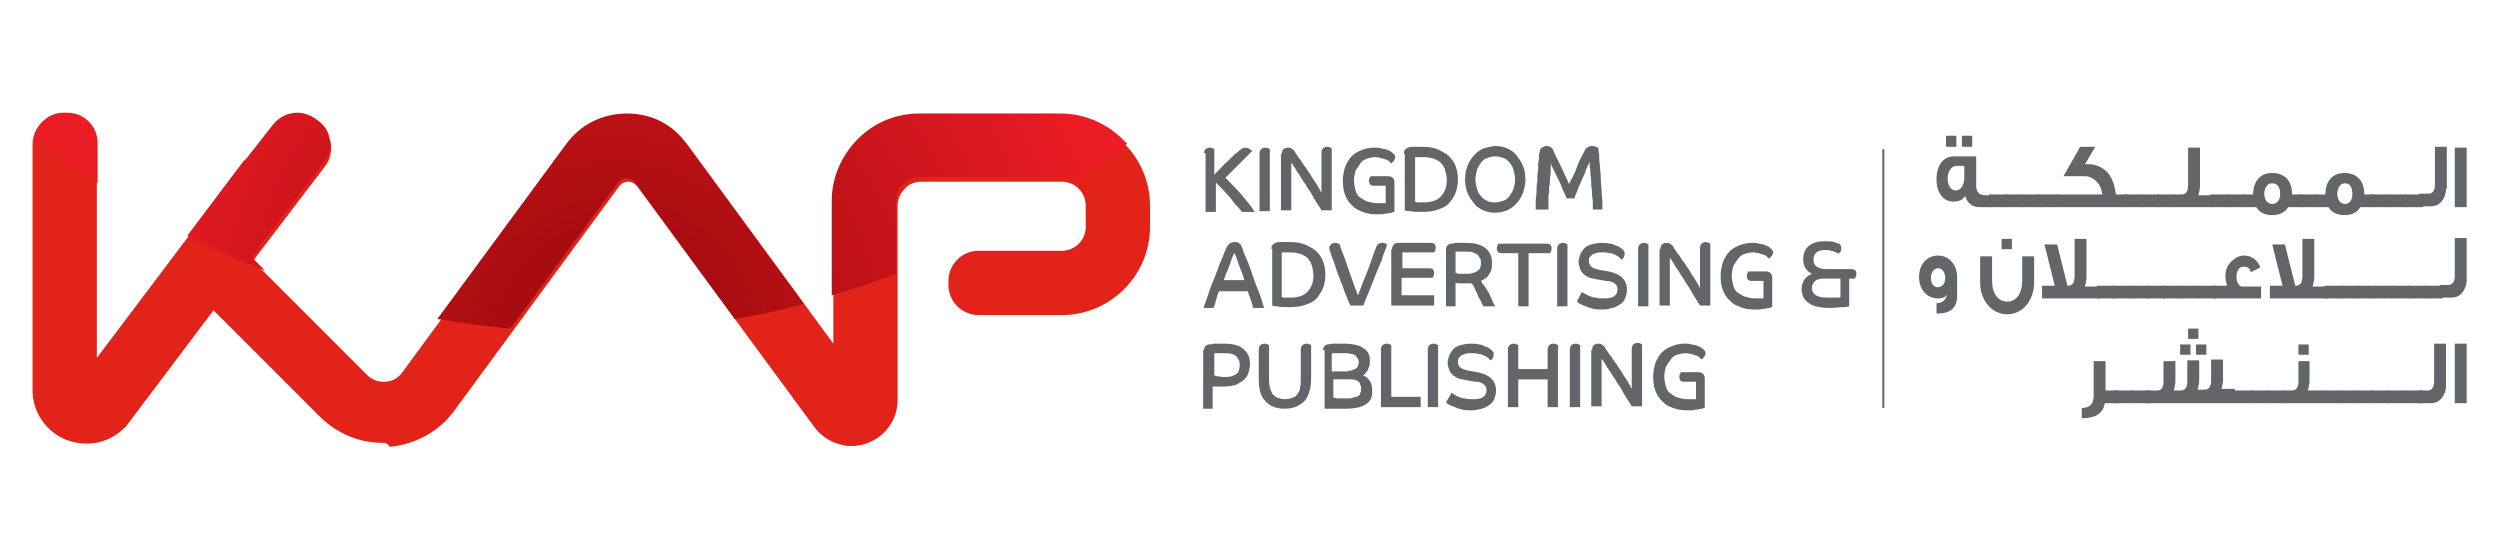 <?xml version="1.0" encoding="utf-8"?>
<!-- Generator: Adobe Illustrator 19.0.0, SVG Export Plug-In . SVG Version: 6.00 Build 0)  -->
<svg version="1.1" id="Layer_1" xmlns="http://www.w3.org/2000/svg" xmlns:xlink="http://www.w3.org/1999/xlink" x="0px" y="0px"
	 viewBox="-263 263.3 315 70" style="enable-background:new -263 263.3 315 70;" xml:space="preserve">
<style type="text/css">
	.st0{fill:#646569;}
	.st1{fill:#E2231A;}
	.st2{fill:url(#XMLID_3_);}
	.st3{fill:url(#XMLID_4_);}
	.st4{fill:url(#XMLID_5_);}
	.st5{fill:url(#XMLID_7_);}
	.st6{fill:#FFFFFF;stroke:#646569;stroke-width:0.25;stroke-miterlimit:10;}
</style>
<g id="XMLID_212_">
	<g id="XMLID_493_">
		<g id="XMLID_491_">
			<g id="XMLID_482_">
				<path id="XMLID_843_" class="st0" d="M-111.3,282.6c0-0.2,0.1-0.4,0.2-0.5c0.1-0.1,0.3-0.2,0.5-0.2c0.1,0,0.3,0,0.4,0.1
					c0.1,0,0.2,0.1,0.2,0.1v3.2c0.2-0.2,0.4-0.4,0.7-0.7c0.3-0.3,0.5-0.6,0.8-0.8c0.3-0.3,0.5-0.5,0.8-0.8c0.2-0.2,0.4-0.4,0.6-0.5
					c0.2-0.2,0.3-0.3,0.5-0.4c0.1-0.1,0.3-0.2,0.5-0.2c0.2,0,0.4,0.1,0.6,0.2c0.1,0.1,0.2,0.2,0.3,0.2c0,0-0.1,0.1-0.3,0.3
					c-0.1,0.1-0.3,0.3-0.5,0.5c-0.2,0.2-0.4,0.4-0.7,0.7c-0.2,0.2-0.5,0.5-0.7,0.7c-0.2,0.2-0.5,0.5-0.7,0.7
					c-0.2,0.2-0.4,0.4-0.5,0.5c0.7,0.7,1.4,1.4,2,2.1c0.6,0.7,1.2,1.4,1.7,2.2h-1.6c-0.2-0.2-0.4-0.5-0.7-0.8
					c-0.3-0.3-0.5-0.6-0.8-1c-0.3-0.3-0.6-0.7-0.9-1c-0.3-0.3-0.6-0.6-0.9-0.9v3.7h-1.3V282.6z"/>
				<path id="XMLID_841_" class="st0" d="M-104.3,282.6c0-0.2,0.1-0.4,0.2-0.5c0.1-0.1,0.3-0.2,0.5-0.2c0.1,0,0.3,0,0.4,0.1
					c0.1,0,0.2,0.1,0.2,0.1v7.8h-1.3V282.6z"/>
				<path id="XMLID_839_" class="st0" d="M-101.5,282.7c0-0.3,0.1-0.5,0.2-0.6c0.2-0.1,0.3-0.2,0.5-0.2c0.2,0,0.4,0,0.5,0.1
					c0.1,0.1,0.2,0.1,0.3,0.2c0.1,0.1,0.2,0.3,0.3,0.5c0.2,0.2,0.3,0.5,0.6,0.8c0.2,0.3,0.4,0.7,0.7,1c0.2,0.4,0.5,0.7,0.7,1.1
					c0.2,0.4,0.5,0.7,0.7,1.1c0.2,0.3,0.4,0.7,0.5,0.9v-5.1c0-0.2,0.1-0.4,0.2-0.5c0.1-0.1,0.3-0.2,0.5-0.2c0.1,0,0.3,0,0.4,0.1
					c0.1,0,0.2,0.1,0.2,0.1v7.8h-1.3c-0.1-0.2-0.3-0.5-0.5-0.8c-0.2-0.3-0.4-0.6-0.6-1c-0.2-0.4-0.4-0.7-0.7-1.1
					c-0.2-0.4-0.5-0.8-0.7-1.1c-0.2-0.4-0.5-0.7-0.7-1.1c-0.2-0.3-0.4-0.7-0.6-0.9v6h-1.3V282.7z"/>
				<path id="XMLID_837_" class="st0" d="M-88.7,286.7h-1.2c-0.4,0-0.6-0.2-0.6-0.6c0-0.2,0-0.3,0.1-0.4c0-0.1,0.1-0.2,0.1-0.2h2.2
					c0.5,0,0.8,0.3,0.8,0.8v3.7c-0.1,0-0.2,0-0.3,0.1c-0.1,0-0.3,0-0.5,0.1c-0.2,0-0.4,0-0.7,0.1c-0.3,0-0.5,0-0.8,0
					c-0.6,0-1.2-0.1-1.7-0.3c-0.5-0.2-1-0.4-1.3-0.8c-0.4-0.3-0.7-0.8-0.9-1.3c-0.2-0.5-0.3-1.1-0.3-1.8c0-0.6,0.1-1.2,0.3-1.8
					c0.2-0.5,0.5-1,0.8-1.3c0.4-0.4,0.8-0.6,1.3-0.8c0.5-0.2,1-0.3,1.6-0.3c0.3,0,0.6,0,0.8,0.1c0.2,0,0.4,0.1,0.6,0.1
					c0.2,0.1,0.3,0.1,0.5,0.2c0.1,0.1,0.2,0.1,0.3,0.2c0.1,0.1,0.2,0.2,0.3,0.3c0.1,0.1,0.1,0.2,0.1,0.3c0,0.1,0,0.2-0.1,0.3
					c0,0.1-0.1,0.2-0.1,0.2c-0.1,0.1-0.1,0.1-0.2,0.2c-0.1,0.1-0.1,0.1-0.1,0.1c-0.1-0.1-0.2-0.2-0.3-0.3c-0.1-0.1-0.3-0.2-0.4-0.2
					c-0.2-0.1-0.4-0.1-0.6-0.2c-0.2,0-0.4-0.1-0.7-0.1c-0.4,0-0.8,0.1-1.1,0.2c-0.3,0.1-0.6,0.3-0.8,0.6c-0.2,0.3-0.4,0.6-0.6,0.9
					c-0.1,0.4-0.2,0.8-0.2,1.2c0,0.5,0.1,0.9,0.2,1.3c0.1,0.4,0.3,0.7,0.6,0.9c0.3,0.2,0.6,0.4,0.9,0.5c0.4,0.1,0.8,0.2,1.2,0.2
					c0.3,0,0.5,0,0.7,0c0.2,0,0.3,0,0.4,0V286.7z"/>
				<path id="XMLID_834_" class="st0" d="M-86.1,282.7c0-0.2,0-0.4,0.1-0.5c0.1-0.1,0.2-0.2,0.4-0.3c0.2-0.1,0.4-0.1,0.7-0.1
					c0.3,0,0.7,0,1.2,0c0.7,0,1.3,0.1,1.8,0.3c0.5,0.2,1,0.5,1.4,0.8c0.4,0.4,0.7,0.8,0.9,1.3c0.2,0.5,0.3,1.1,0.3,1.7
					c0,0.6-0.1,1.2-0.3,1.7c-0.2,0.5-0.5,0.9-0.8,1.3c-0.4,0.4-0.8,0.6-1.4,0.8c-0.5,0.2-1.2,0.3-1.9,0.3c-0.8,0-1.3,0-1.7-0.1
					c-0.4,0-0.6-0.1-0.6-0.1V282.7z M-84.8,288.7c0,0,0.2,0,0.3,0.1c0.2,0,0.4,0,0.8,0c1,0,1.7-0.2,2.2-0.7c0.5-0.5,0.8-1.2,0.8-2.1
					c0-0.4-0.1-0.8-0.2-1.2c-0.1-0.4-0.3-0.7-0.5-0.9c-0.2-0.3-0.5-0.4-0.9-0.6c-0.4-0.1-0.8-0.2-1.3-0.2c-0.3,0-0.6,0-0.8,0
					c-0.2,0-0.3,0-0.3,0V288.7z"/>
				<path id="XMLID_831_" class="st0" d="M-74.6,281.7c0.6,0,1.1,0.1,1.5,0.3c0.5,0.2,0.9,0.5,1.2,0.9c0.3,0.4,0.6,0.8,0.8,1.3
					c0.2,0.5,0.3,1.1,0.3,1.7c0,0.6-0.1,1.1-0.3,1.7c-0.2,0.5-0.5,1-0.8,1.3c-0.3,0.4-0.8,0.7-1.2,0.9c-0.5,0.2-1,0.3-1.5,0.3
					c-0.6,0-1.1-0.1-1.5-0.3c-0.5-0.2-0.9-0.5-1.2-0.9c-0.3-0.4-0.6-0.8-0.8-1.3c-0.2-0.5-0.3-1.1-0.3-1.7c0-0.6,0.1-1.1,0.3-1.7
					c0.2-0.5,0.5-1,0.8-1.3c0.3-0.4,0.8-0.7,1.2-0.9C-75.6,281.9-75.1,281.7-74.6,281.7z M-74.6,288.8c0.4,0,0.7-0.1,1-0.2
					c0.3-0.1,0.6-0.3,0.8-0.6c0.2-0.3,0.4-0.6,0.5-0.9c0.1-0.4,0.2-0.7,0.2-1.2c0-0.4-0.1-0.8-0.2-1.2c-0.1-0.4-0.3-0.7-0.5-0.9
					c-0.2-0.3-0.5-0.5-0.8-0.6c-0.3-0.1-0.6-0.2-1-0.2c-0.4,0-0.7,0.1-1,0.2c-0.3,0.1-0.6,0.3-0.8,0.6c-0.2,0.3-0.4,0.6-0.5,0.9
					c-0.1,0.4-0.2,0.8-0.2,1.2c0,0.4,0.1,0.8,0.2,1.2c0.1,0.4,0.3,0.7,0.5,0.9c0.2,0.3,0.5,0.5,0.8,0.6
					C-75.3,288.8-75,288.8-74.6,288.8z"/>
				<path id="XMLID_829_" class="st0" d="M-69.5,289.9c0-0.2,0-0.5,0-0.9c0-0.4,0-0.8,0.1-1.3c0-0.5,0-1,0.1-1.5c0-0.5,0-1,0.1-1.5
					c0-0.5,0-0.9,0.1-1.3c0-0.4,0-0.7,0.1-0.9c0-0.3,0.1-0.5,0.3-0.6c0.2-0.1,0.3-0.2,0.5-0.2c0.2,0,0.4,0,0.5,0.1
					c0.1,0.1,0.2,0.1,0.3,0.2c0.1,0.2,0.2,0.5,0.4,0.9c0.2,0.4,0.4,0.8,0.6,1.2c0.2,0.4,0.4,0.9,0.6,1.3c0.2,0.4,0.4,0.8,0.5,1.1
					c0.1-0.3,0.3-0.6,0.5-1c0.2-0.4,0.4-0.8,0.5-1.2c0.2-0.4,0.3-0.8,0.5-1.1c0.2-0.4,0.3-0.6,0.4-0.8c0.1-0.2,0.2-0.4,0.4-0.5
					c0.1-0.1,0.3-0.2,0.6-0.2c0.2,0,0.4,0,0.5,0.1c0.1,0.1,0.2,0.1,0.3,0.1c0,0.2,0,0.5,0.1,0.9c0,0.4,0,0.9,0.1,1.4
					c0,0.5,0.1,1,0.1,1.6c0,0.5,0.1,1.1,0.1,1.6c0,0.5,0.1,1,0.1,1.4c0,0.4,0,0.7,0,0.9h-1.2c0-0.1,0-0.3,0-0.6c0-0.3,0-0.7-0.1-1.1
					c0-0.4,0-0.8-0.1-1.3c0-0.4,0-0.9-0.1-1.3c0-0.4,0-0.7-0.1-1.1c0-0.3,0-0.5,0-0.6c-0.1,0.1-0.1,0.3-0.3,0.6
					c-0.1,0.2-0.2,0.5-0.3,0.8c-0.1,0.3-0.3,0.6-0.4,0.9c-0.1,0.3-0.3,0.6-0.4,0.9c-0.1,0.3-0.2,0.5-0.3,0.8
					c-0.1,0.2-0.2,0.4-0.2,0.6h-1c-0.1-0.2-0.2-0.5-0.4-0.9c-0.2-0.4-0.3-0.8-0.5-1.2c-0.2-0.4-0.4-0.8-0.6-1.2
					c-0.2-0.4-0.4-0.8-0.5-1.1c0,0.2,0,0.4,0,0.7c0,0.3,0,0.7-0.1,1c0,0.4,0,0.8-0.1,1.2c0,0.4,0,0.8-0.1,1.2c0,0.4,0,0.7,0,1
					c0,0.3,0,0.6,0,0.7H-69.5z"/>
			</g>
			<g id="XMLID_708_">
				<path id="XMLID_826_" class="st0" d="M-111.3,301.9c0.2-0.5,0.4-1.1,0.6-1.7c0.2-0.6,0.4-1.2,0.7-1.8c0.2-0.6,0.5-1.3,0.7-1.9
					c0.3-0.6,0.5-1.3,0.8-1.9c0.1-0.3,0.3-0.5,0.4-0.6c0.2-0.1,0.4-0.2,0.6-0.2c0.1,0,0.2,0,0.3,0c0.1,0,0.2,0.1,0.2,0.1
					c0.1,0,0.1,0.1,0.2,0.1c0,0,0.1,0,0.1,0.1c0.1,0.2,0.3,0.5,0.4,1c0.2,0.4,0.4,0.9,0.6,1.4c0.2,0.5,0.4,1.1,0.6,1.7
					c0.2,0.6,0.4,1.1,0.6,1.6c0.2,0.5,0.4,1,0.5,1.4c0.1,0.4,0.2,0.7,0.3,0.9h-1.4c0-0.1-0.1-0.2-0.1-0.4c-0.1-0.2-0.1-0.4-0.2-0.6
					c-0.1-0.2-0.1-0.4-0.2-0.6c-0.1-0.2-0.1-0.4-0.2-0.5h-3.6c-0.2,0.4-0.3,0.8-0.4,1.2c-0.1,0.4-0.2,0.7-0.3,0.9H-111.3z
					 M-106.2,298.6c-0.1-0.3-0.2-0.6-0.3-0.9c-0.1-0.3-0.3-0.7-0.4-1c-0.1-0.3-0.2-0.6-0.3-0.9c-0.1-0.3-0.2-0.5-0.3-0.6
					c-0.1,0.2-0.2,0.5-0.3,0.7c-0.1,0.3-0.2,0.6-0.3,0.9c-0.1,0.3-0.2,0.6-0.4,0.9c-0.1,0.3-0.2,0.6-0.3,0.9H-106.2z"/>
				<path id="XMLID_823_" class="st0" d="M-102.8,294.7c0-0.2,0-0.4,0.1-0.5c0.1-0.1,0.2-0.2,0.4-0.3c0.2-0.1,0.4-0.1,0.7-0.1
					c0.3,0,0.7,0,1.2,0c0.7,0,1.3,0.1,1.8,0.3c0.5,0.2,1,0.5,1.4,0.8c0.4,0.4,0.7,0.8,0.9,1.3c0.2,0.5,0.3,1.1,0.3,1.7
					c0,0.6-0.1,1.2-0.3,1.7c-0.2,0.5-0.5,0.9-0.8,1.3c-0.4,0.4-0.8,0.6-1.4,0.8c-0.5,0.2-1.2,0.3-1.9,0.3c-0.8,0-1.3,0-1.7-0.1
					c-0.4,0-0.6-0.1-0.6-0.1V294.7z M-101.6,300.7c0,0,0.2,0,0.3,0.1c0.2,0,0.4,0,0.8,0c1,0,1.7-0.2,2.2-0.7
					c0.5-0.5,0.8-1.2,0.8-2.1c0-0.4-0.1-0.8-0.2-1.2c-0.1-0.4-0.3-0.7-0.5-0.9c-0.2-0.3-0.5-0.4-0.9-0.6c-0.4-0.1-0.8-0.2-1.3-0.2
					c-0.3,0-0.6,0-0.8,0c-0.2,0-0.3,0-0.3,0V300.7z"/>
				<path id="XMLID_821_" class="st0" d="M-92.8,301.9c-0.2-0.4-0.4-0.8-0.5-1.2c-0.2-0.4-0.4-0.9-0.5-1.3c-0.2-0.4-0.3-0.8-0.5-1.3
					c-0.2-0.4-0.3-0.8-0.4-1.1c-0.1-0.3-0.2-0.6-0.3-0.9c-0.1-0.2-0.2-0.4-0.2-0.5c-0.1-0.2-0.1-0.4-0.2-0.6
					c-0.1-0.2-0.1-0.3-0.1-0.5c0-0.2,0.1-0.3,0.2-0.4c0.1-0.1,0.3-0.2,0.5-0.2c0.2,0,0.3,0,0.4,0.1c0.1,0,0.2,0.1,0.2,0.1
					c0.1,0.4,0.3,0.9,0.5,1.4c0.2,0.5,0.4,1.1,0.6,1.7c0.2,0.6,0.4,1.1,0.6,1.7c0.2,0.6,0.4,1.1,0.6,1.6c0.2-0.4,0.3-0.8,0.5-1.3
					c0.2-0.5,0.4-1,0.6-1.5c0.2-0.5,0.4-1,0.6-1.6c0.2-0.5,0.3-1,0.5-1.4c0.1-0.3,0.2-0.5,0.3-0.6c0.1-0.1,0.3-0.2,0.5-0.2
					c0.2,0,0.3,0,0.5,0.1c0.1,0.1,0.2,0.1,0.2,0.1c-0.1,0.2-0.1,0.4-0.3,0.8c-0.1,0.3-0.3,0.7-0.4,1.2c-0.2,0.4-0.4,0.9-0.6,1.4
					c-0.2,0.5-0.4,1-0.6,1.5c-0.2,0.5-0.4,1-0.6,1.5c-0.2,0.5-0.4,0.9-0.5,1.3H-92.8z"/>
				<path id="XMLID_819_" class="st0" d="M-87.6,294.7c0-0.5,0.3-0.8,0.8-0.8h4.1c0.4,0,0.6,0.2,0.6,0.6c0,0.1,0,0.3-0.1,0.4
					c0,0.1-0.1,0.2-0.1,0.2h-4v2h3.4c0.4,0,0.6,0.2,0.6,0.6c0,0.1,0,0.3-0.1,0.4c0,0.1-0.1,0.2-0.1,0.2h-3.9v2.2h4.1v1.3h-5.4V294.7
					z"/>
				<path id="XMLID_816_" class="st0" d="M-80.8,294.7c0-0.2,0.1-0.4,0.2-0.5c0.1-0.1,0.3-0.2,0.4-0.2c0.1,0,0.3,0,0.6-0.1
					c0.3,0,0.7,0,1.3,0c1.1,0,1.9,0.2,2.5,0.7c0.6,0.5,0.8,1.1,0.8,1.9c0,0.6-0.1,1-0.4,1.4c-0.2,0.4-0.6,0.6-1,0.8
					c0.1,0.2,0.3,0.5,0.5,0.7c0.2,0.3,0.3,0.6,0.5,0.8c0.1,0.3,0.3,0.6,0.4,0.9c0.1,0.3,0.3,0.6,0.4,0.8h-1.5
					c-0.1-0.1-0.1-0.3-0.3-0.6c-0.1-0.3-0.3-0.5-0.4-0.8c-0.1-0.3-0.3-0.6-0.4-0.9c-0.1-0.3-0.3-0.5-0.4-0.6c-0.1,0-0.2,0-0.4,0
					c-0.1,0-0.3,0-0.4,0c-0.2,0-0.5,0-0.7,0c-0.2,0-0.4,0-0.5-0.1v3h-1.2V294.7z M-79.6,297.7c0.1,0,0.2,0,0.4,0.1
					c0.2,0,0.4,0,0.8,0c0.4,0,0.7,0,1-0.1c0.3-0.1,0.5-0.2,0.6-0.3c0.2-0.1,0.3-0.3,0.3-0.4c0.1-0.2,0.1-0.4,0.1-0.6
					c0-0.2,0-0.4-0.1-0.5c-0.1-0.2-0.2-0.3-0.3-0.5c-0.2-0.1-0.4-0.2-0.6-0.3c-0.3-0.1-0.6-0.1-1-0.1c-0.4,0-0.6,0-0.8,0
					c-0.2,0-0.3,0-0.4,0V297.7z"/>
				<path id="XMLID_814_" class="st0" d="M-71.7,295.2h-2.1c-0.4,0-0.6-0.2-0.6-0.6c0-0.1,0-0.3,0.1-0.4c0-0.1,0.1-0.2,0.1-0.2h6.1
					c0.4,0,0.6,0.2,0.6,0.6c0,0.1,0,0.3-0.1,0.4c0,0.1-0.1,0.2-0.1,0.2h-2.7v6.7h-1.3V295.2z"/>
				<path id="XMLID_812_" class="st0" d="M-66.8,294.6c0-0.2,0.1-0.4,0.2-0.5c0.1-0.1,0.3-0.2,0.5-0.2c0.1,0,0.3,0,0.4,0.1
					c0.1,0,0.2,0.1,0.2,0.1v7.8h-1.3V294.6z"/>
				<path id="XMLID_810_" class="st0" d="M-63.7,300.1c0.1,0.1,0.2,0.1,0.4,0.2c0.2,0.1,0.3,0.2,0.6,0.3c0.2,0.1,0.5,0.2,0.8,0.2
					c0.3,0.1,0.6,0.1,1,0.1c0.6,0,1.1-0.1,1.3-0.3c0.3-0.2,0.4-0.5,0.4-0.8c0-0.2,0-0.3-0.1-0.5c-0.1-0.1-0.1-0.2-0.3-0.3
					c-0.1-0.1-0.3-0.2-0.4-0.2c-0.2-0.1-0.4-0.1-0.6-0.1l-1.2-0.2c-0.3-0.1-0.6-0.1-0.9-0.2c-0.3-0.1-0.5-0.3-0.7-0.4
					c-0.2-0.2-0.4-0.4-0.5-0.7c-0.1-0.3-0.2-0.6-0.2-0.9c0-0.3,0.1-0.6,0.2-0.9c0.1-0.3,0.3-0.5,0.5-0.8c0.2-0.2,0.5-0.4,0.9-0.5
					c0.4-0.1,0.8-0.2,1.3-0.2c0.4,0,0.7,0,1,0.1c0.3,0,0.5,0.1,0.7,0.2c0.2,0.1,0.4,0.1,0.5,0.2c0.1,0.1,0.2,0.1,0.3,0.2
					c0.1,0.1,0.2,0.2,0.3,0.3c0.1,0.1,0.1,0.2,0.1,0.3c0,0.2,0,0.3-0.1,0.5c-0.1,0.2-0.2,0.3-0.3,0.3c-0.1-0.1-0.2-0.2-0.3-0.3
					c-0.1-0.1-0.3-0.2-0.5-0.3c-0.2-0.1-0.4-0.2-0.7-0.2c-0.3-0.1-0.6-0.1-0.9-0.1c-0.3,0-0.6,0-0.8,0.1c-0.2,0.1-0.4,0.1-0.5,0.2
					c-0.1,0.1-0.2,0.2-0.3,0.3c-0.1,0.1-0.1,0.3-0.1,0.5c0,0.3,0.1,0.5,0.3,0.7c0.2,0.2,0.6,0.3,1,0.4l1.2,0.2
					c0.8,0.2,1.3,0.4,1.7,0.8c0.4,0.4,0.6,0.9,0.6,1.5c0,0.4-0.1,0.7-0.2,1c-0.1,0.3-0.3,0.6-0.6,0.8c-0.3,0.2-0.6,0.4-1,0.5
					c-0.4,0.1-0.8,0.2-1.3,0.2c-0.4,0-0.8,0-1.2-0.1c-0.4-0.1-0.7-0.2-0.9-0.3c-0.3-0.1-0.5-0.2-0.7-0.3c-0.2-0.1-0.3-0.2-0.4-0.3
					L-63.7,300.1z"/>
				<path id="XMLID_808_" class="st0" d="M-56.6,294.6c0-0.2,0.1-0.4,0.2-0.5c0.1-0.1,0.3-0.2,0.5-0.2c0.1,0,0.3,0,0.4,0.1
					c0.1,0,0.2,0.1,0.2,0.1v7.8h-1.3V294.6z"/>
				<path id="XMLID_806_" class="st0" d="M-53.8,294.7c0-0.3,0.1-0.5,0.2-0.6c0.2-0.1,0.3-0.2,0.5-0.2c0.2,0,0.4,0,0.5,0.1
					c0.1,0.1,0.2,0.1,0.3,0.2c0.1,0.1,0.2,0.3,0.3,0.5c0.2,0.2,0.3,0.5,0.6,0.8c0.2,0.3,0.4,0.7,0.7,1c0.2,0.4,0.5,0.7,0.7,1.1
					c0.2,0.4,0.5,0.7,0.7,1.1c0.2,0.3,0.4,0.7,0.5,0.9v-5.1c0-0.2,0.1-0.4,0.2-0.5c0.1-0.1,0.3-0.2,0.5-0.2c0.1,0,0.3,0,0.4,0.1
					c0.1,0,0.2,0.1,0.2,0.1v7.8h-1.3c-0.1-0.2-0.3-0.5-0.5-0.8c-0.2-0.3-0.4-0.6-0.6-1c-0.2-0.4-0.4-0.7-0.7-1.1
					c-0.2-0.4-0.5-0.8-0.7-1.1c-0.2-0.4-0.5-0.7-0.7-1.1c-0.2-0.3-0.4-0.7-0.6-0.9v6h-1.3V294.7z"/>
				<path id="XMLID_804_" class="st0" d="M-41.1,298.7h-1.2c-0.4,0-0.6-0.2-0.6-0.6c0-0.2,0-0.3,0.1-0.4c0-0.1,0.1-0.2,0.1-0.2h2.2
					c0.5,0,0.8,0.3,0.8,0.8v3.7c-0.1,0-0.2,0-0.3,0.1c-0.1,0-0.3,0-0.5,0.1c-0.2,0-0.4,0-0.7,0.1c-0.3,0-0.5,0-0.8,0
					c-0.6,0-1.2-0.1-1.7-0.3c-0.5-0.2-1-0.4-1.3-0.8c-0.4-0.3-0.7-0.8-0.9-1.3c-0.2-0.5-0.3-1.1-0.3-1.8c0-0.6,0.1-1.2,0.3-1.8
					c0.2-0.5,0.5-1,0.8-1.3c0.4-0.4,0.8-0.6,1.3-0.8c0.5-0.2,1-0.3,1.6-0.3c0.3,0,0.6,0,0.8,0.1c0.2,0,0.4,0.1,0.6,0.1
					c0.2,0.1,0.3,0.1,0.5,0.2c0.1,0.1,0.2,0.1,0.3,0.2c0.1,0.1,0.2,0.2,0.3,0.3c0.1,0.1,0.1,0.2,0.1,0.3c0,0.1,0,0.2-0.1,0.3
					c0,0.1-0.1,0.2-0.1,0.2c-0.1,0.1-0.1,0.1-0.2,0.2c-0.1,0.1-0.1,0.1-0.1,0.1c-0.1-0.1-0.2-0.2-0.3-0.3c-0.1-0.1-0.3-0.2-0.4-0.2
					c-0.2-0.1-0.4-0.1-0.6-0.2c-0.2,0-0.4-0.1-0.7-0.1c-0.4,0-0.8,0.1-1.1,0.2c-0.3,0.1-0.6,0.3-0.8,0.6c-0.2,0.3-0.4,0.6-0.6,0.9
					c-0.1,0.4-0.2,0.8-0.2,1.2c0,0.5,0.1,0.9,0.2,1.3c0.1,0.4,0.3,0.7,0.6,0.9c0.3,0.2,0.6,0.4,0.9,0.5c0.4,0.1,0.8,0.2,1.2,0.2
					c0.3,0,0.5,0,0.7,0c0.2,0,0.3,0,0.4,0V298.7z"/>
				<path id="XMLID_801_" class="st0" d="M-29.7,297.2c0.2,0,0.4,0.1,0.5,0.2s0.1,0.3,0.1,0.4c0,0.1,0,0.3-0.1,0.4
					c0,0.1-0.1,0.2-0.1,0.2h-0.7v3.5c-0.1,0-0.4,0.1-0.8,0.1c-0.4,0-1,0.1-1.8,0.1c-0.6,0-1.2-0.1-1.6-0.2c-0.4-0.1-0.8-0.3-1-0.5
					c-0.3-0.2-0.5-0.5-0.6-0.7c-0.1-0.3-0.2-0.6-0.2-0.9c0-0.5,0.1-0.8,0.3-1.2c0.2-0.3,0.5-0.6,1-0.8c-0.4-0.2-0.6-0.4-0.8-0.7
					c-0.2-0.3-0.3-0.7-0.3-1.1c0-0.7,0.2-1.3,0.7-1.7c0.5-0.4,1.1-0.6,2-0.6c0.5,0,0.9,0,1.2,0.1c0.3,0.1,0.5,0.2,0.6,0.2
					c0.2,0.1,0.3,0.3,0.3,0.6c0,0.2,0,0.3-0.1,0.4c-0.1,0.1-0.2,0.2-0.2,0.3c-0.1-0.1-0.3-0.2-0.6-0.3c-0.3-0.1-0.7-0.2-1.1-0.2
					c-1,0-1.5,0.4-1.5,1.2c0,0.4,0.1,0.7,0.4,0.9c0.3,0.2,0.7,0.3,1.2,0.3H-29.7z M-31.1,298.4h-2.1c-0.5,0-0.8,0.1-1.1,0.3
					c-0.2,0.2-0.4,0.5-0.4,0.9c0,0.4,0.2,0.7,0.5,0.9c0.3,0.2,0.8,0.3,1.6,0.3c0.5,0,0.8,0,1.1,0c0.2,0,0.4,0,0.4-0.1V298.4z"/>
			</g>
			<g id="XMLID_709_">
				<path id="XMLID_798_" class="st0" d="M-111.3,307.4c0-0.2,0.1-0.4,0.2-0.5c0.1-0.1,0.3-0.2,0.4-0.2c0.1,0,0.3,0,0.6-0.1
					c0.3,0,0.7,0,1.3,0c1.1,0,2,0.2,2.5,0.7c0.6,0.5,0.8,1.1,0.8,1.9c0,0.4-0.1,0.7-0.2,1.1c-0.1,0.3-0.3,0.6-0.6,0.9
					c-0.3,0.2-0.6,0.4-1,0.6c-0.4,0.1-0.9,0.2-1.5,0.2c-0.1,0-0.3,0-0.5,0c-0.2,0-0.3,0-0.4,0c-0.1,0-0.2,0-0.3,0
					c-0.1,0-0.1,0-0.2,0v2.8h-1.2V307.4z M-110.1,310.6c0,0,0.2,0,0.4,0.1c0.2,0,0.5,0.1,0.9,0.1c0.4,0,0.7,0,1-0.1
					c0.3-0.1,0.5-0.2,0.6-0.3c0.2-0.1,0.3-0.3,0.3-0.5c0.1-0.2,0.1-0.4,0.1-0.6c0-0.2,0-0.4-0.1-0.6c-0.1-0.2-0.2-0.3-0.3-0.5
					c-0.2-0.1-0.4-0.3-0.6-0.3c-0.3-0.1-0.6-0.1-1-0.1c-0.3,0-0.6,0-0.8,0c-0.2,0-0.3,0-0.4,0V310.6z"/>
				<path id="XMLID_796_" class="st0" d="M-104.4,307.3c0-0.2,0.1-0.4,0.2-0.5c0.1-0.1,0.3-0.2,0.5-0.2c0.1,0,0.3,0,0.4,0.1
					c0.1,0,0.2,0.1,0.2,0.1v4.1c0,0.4,0,0.8,0.1,1.2c0.1,0.3,0.2,0.6,0.3,0.8c0.2,0.2,0.4,0.4,0.6,0.5c0.3,0.1,0.6,0.2,1,0.2
					c0.4,0,0.7-0.1,1-0.2c0.3-0.1,0.5-0.3,0.6-0.5c0.2-0.2,0.3-0.5,0.3-0.8c0.1-0.3,0.1-0.7,0.1-1.2v-3.6c0-0.2,0.1-0.4,0.2-0.5
					c0.1-0.1,0.3-0.2,0.5-0.2c0.1,0,0.3,0,0.4,0.1c0.1,0,0.2,0.1,0.2,0.1v4.2c0,1.2-0.3,2.2-0.8,2.8c-0.6,0.6-1.4,1-2.5,1
					c-1.1,0-1.9-0.3-2.5-1c-0.6-0.6-0.8-1.6-0.8-2.8V307.3z"/>
				<path id="XMLID_792_" class="st0" d="M-96.3,307.4c0-0.2,0.1-0.4,0.2-0.5c0.1-0.1,0.2-0.2,0.4-0.2c0.1,0,0.4-0.1,0.7-0.1
					c0.3,0,0.8,0,1.4,0c0.6,0,1.2,0.1,1.6,0.2c0.4,0.1,0.7,0.3,1,0.5c0.2,0.2,0.4,0.4,0.5,0.7c0.1,0.3,0.1,0.5,0.1,0.8
					c0,0.2,0,0.5-0.1,0.7c-0.1,0.2-0.1,0.4-0.2,0.5c-0.1,0.1-0.2,0.3-0.3,0.4c-0.1,0.1-0.2,0.2-0.3,0.2c0.4,0.1,0.7,0.4,0.9,0.7
					c0.2,0.3,0.3,0.7,0.3,1.2c0,0.3,0,0.6-0.1,0.9c-0.1,0.3-0.3,0.5-0.5,0.7c-0.3,0.2-0.6,0.4-1,0.5c-0.4,0.1-1,0.2-1.7,0.2
					c-0.3,0-0.7,0-1,0c-0.3,0-0.6,0-0.8,0c-0.2,0-0.4,0-0.6,0c-0.2,0-0.2,0-0.3,0V307.4z M-93.1,310c0.2,0,0.5,0,0.6-0.1
					c0.2-0.1,0.3-0.1,0.4-0.2c0.1-0.1,0.2-0.2,0.2-0.3c0-0.1,0.1-0.3,0.1-0.4c0-0.2,0-0.3-0.1-0.5c-0.1-0.1-0.2-0.3-0.3-0.4
					c-0.1-0.1-0.3-0.2-0.6-0.2c-0.2-0.1-0.5-0.1-0.9-0.1c-0.4,0-0.7,0-1,0c-0.3,0-0.4,0-0.5,0.1v2.2H-93.1z M-95,313.4
					c0.1,0,0.2,0,0.5,0.1c0.3,0,0.6,0,1.1,0c0.4,0,0.7,0,0.9-0.1c0.3-0.1,0.5-0.1,0.6-0.2c0.2-0.1,0.3-0.2,0.3-0.4
					c0.1-0.2,0.1-0.3,0.1-0.5c0-0.2,0-0.3-0.1-0.5c0-0.1-0.1-0.3-0.2-0.4c-0.1-0.1-0.3-0.2-0.4-0.2c-0.2-0.1-0.4-0.1-0.7-0.1H-95
					V313.4z"/>
				<path id="XMLID_790_" class="st0" d="M-89,307.3c0-0.2,0.1-0.4,0.2-0.5c0.1-0.1,0.3-0.2,0.5-0.2c0.1,0,0.3,0,0.4,0.1
					c0.1,0,0.2,0.1,0.2,0.1v6.5h3.7v1.3h-5V307.3z"/>
				<path id="XMLID_788_" class="st0" d="M-83.1,307.3c0-0.2,0.1-0.4,0.2-0.5c0.1-0.1,0.3-0.2,0.5-0.2c0.1,0,0.3,0,0.4,0.1
					c0.1,0,0.2,0.1,0.2,0.1v7.8h-1.3V307.3z"/>
				<path id="XMLID_786_" class="st0" d="M-80.1,312.8c0.1,0.1,0.2,0.1,0.3,0.2c0.2,0.1,0.3,0.2,0.6,0.3c0.2,0.1,0.5,0.2,0.8,0.2
					c0.3,0.1,0.6,0.1,1,0.1c0.6,0,1.1-0.1,1.3-0.3c0.3-0.2,0.4-0.5,0.4-0.8c0-0.2,0-0.3-0.1-0.5c-0.1-0.1-0.1-0.2-0.3-0.3
					c-0.1-0.1-0.3-0.2-0.4-0.2c-0.2-0.1-0.4-0.1-0.6-0.1l-1.2-0.2c-0.3-0.1-0.6-0.1-0.9-0.2c-0.3-0.1-0.5-0.3-0.7-0.4
					c-0.2-0.2-0.4-0.4-0.5-0.7c-0.1-0.3-0.2-0.6-0.2-0.9c0-0.3,0.1-0.6,0.2-0.9c0.1-0.3,0.3-0.5,0.5-0.8c0.2-0.2,0.5-0.4,0.9-0.5
					c0.4-0.1,0.8-0.2,1.3-0.2c0.4,0,0.7,0,1,0.1c0.3,0,0.5,0.1,0.7,0.2c0.2,0.1,0.4,0.1,0.5,0.2c0.1,0.1,0.2,0.1,0.3,0.2
					c0.1,0.1,0.2,0.2,0.3,0.3c0.1,0.1,0.1,0.2,0.1,0.3c0,0.2,0,0.3-0.1,0.5c-0.1,0.2-0.2,0.3-0.3,0.3c-0.1-0.1-0.2-0.2-0.3-0.3
					c-0.1-0.1-0.3-0.2-0.5-0.3c-0.2-0.1-0.4-0.2-0.7-0.2c-0.3-0.1-0.6-0.1-0.9-0.1c-0.3,0-0.6,0-0.8,0.1c-0.2,0.1-0.4,0.1-0.5,0.2
					c-0.1,0.1-0.2,0.2-0.3,0.3c-0.1,0.1-0.1,0.3-0.1,0.5c0,0.3,0.1,0.5,0.3,0.7c0.2,0.2,0.6,0.3,1,0.4l1.2,0.2
					c0.8,0.2,1.3,0.4,1.7,0.8c0.4,0.4,0.6,0.9,0.6,1.5c0,0.4-0.1,0.7-0.2,1c-0.1,0.3-0.3,0.6-0.6,0.8c-0.3,0.2-0.6,0.4-1,0.5
					c-0.4,0.1-0.8,0.2-1.3,0.2c-0.4,0-0.8,0-1.2-0.1c-0.4-0.1-0.7-0.2-0.9-0.3c-0.3-0.1-0.5-0.2-0.7-0.3c-0.2-0.1-0.3-0.2-0.4-0.3
					L-80.1,312.8z"/>
				<path id="XMLID_784_" class="st0" d="M-73,307.3c0-0.2,0.1-0.4,0.2-0.5c0.1-0.1,0.3-0.2,0.5-0.2c0.1,0,0.3,0,0.4,0.1
					c0.1,0,0.2,0.1,0.2,0.1v3h3.7v-2.5c0-0.2,0.1-0.4,0.2-0.5c0.1-0.1,0.3-0.2,0.5-0.2c0.1,0,0.3,0,0.4,0.1c0.1,0,0.2,0.1,0.2,0.1
					v7.8H-68v-3.5h-3.7v3.5H-73V307.3z"/>
				<path id="XMLID_782_" class="st0" d="M-65.2,307.3c0-0.2,0.1-0.4,0.2-0.5c0.1-0.1,0.3-0.2,0.5-0.2c0.1,0,0.3,0,0.4,0.1
					c0.1,0,0.2,0.1,0.2,0.1v7.8h-1.3V307.3z"/>
				<path id="XMLID_780_" class="st0" d="M-62.4,307.4c0-0.3,0.1-0.5,0.2-0.6c0.2-0.1,0.3-0.2,0.5-0.2c0.2,0,0.4,0,0.5,0.1
					c0.1,0.1,0.2,0.1,0.3,0.2c0.1,0.1,0.2,0.3,0.3,0.5c0.2,0.2,0.3,0.5,0.6,0.8c0.2,0.3,0.4,0.7,0.7,1c0.2,0.4,0.5,0.7,0.7,1.1
					c0.2,0.4,0.5,0.7,0.7,1.1c0.2,0.3,0.4,0.7,0.5,0.9v-5.1c0-0.2,0.1-0.4,0.2-0.5c0.1-0.1,0.3-0.2,0.5-0.2c0.1,0,0.3,0,0.4,0.1
					c0.1,0,0.2,0.1,0.2,0.1v7.8h-1.3c-0.1-0.2-0.3-0.5-0.5-0.8c-0.2-0.3-0.4-0.6-0.6-1c-0.2-0.4-0.4-0.7-0.7-1.1
					c-0.2-0.4-0.5-0.8-0.7-1.1c-0.2-0.4-0.5-0.7-0.7-1.1c-0.2-0.3-0.4-0.7-0.6-0.9v6h-1.3V307.4z"/>
				<path id="XMLID_778_" class="st0" d="M-49.6,311.4h-1.2c-0.4,0-0.6-0.2-0.6-0.6c0-0.2,0-0.3,0.1-0.4c0-0.1,0.1-0.2,0.1-0.2h2.2
					c0.5,0,0.8,0.3,0.8,0.8v3.7c-0.1,0-0.2,0-0.3,0.1c-0.1,0-0.3,0-0.5,0.1c-0.2,0-0.4,0-0.7,0.1c-0.3,0-0.5,0-0.8,0
					c-0.6,0-1.2-0.1-1.7-0.3c-0.5-0.2-1-0.4-1.3-0.8c-0.4-0.3-0.7-0.8-0.9-1.3c-0.2-0.5-0.3-1.1-0.3-1.8c0-0.6,0.1-1.2,0.3-1.8
					c0.2-0.5,0.5-1,0.8-1.3c0.4-0.4,0.8-0.6,1.3-0.8c0.5-0.2,1-0.3,1.6-0.3c0.3,0,0.6,0,0.8,0.1c0.2,0,0.4,0.1,0.6,0.1
					c0.2,0.1,0.3,0.1,0.5,0.2c0.1,0.1,0.2,0.1,0.3,0.2c0.1,0.1,0.2,0.2,0.3,0.3c0.1,0.1,0.1,0.2,0.1,0.3c0,0.1,0,0.2-0.1,0.3
					c0,0.1-0.1,0.2-0.1,0.2c-0.1,0.1-0.1,0.1-0.2,0.2c-0.1,0.1-0.1,0.1-0.1,0.1c-0.1-0.1-0.2-0.2-0.3-0.3c-0.1-0.1-0.3-0.2-0.4-0.2
					c-0.2-0.1-0.4-0.1-0.6-0.2c-0.2,0-0.4-0.1-0.7-0.1c-0.4,0-0.8,0.1-1.1,0.2c-0.3,0.1-0.6,0.3-0.8,0.6c-0.2,0.3-0.4,0.6-0.6,0.9
					c-0.1,0.4-0.2,0.8-0.2,1.2c0,0.5,0.1,0.9,0.2,1.3c0.1,0.4,0.3,0.7,0.6,0.9c0.3,0.2,0.6,0.4,0.9,0.5c0.4,0.1,0.8,0.2,1.2,0.2
					c0.3,0,0.5,0,0.7,0c0.2,0,0.3,0,0.4,0V311.4z"/>
			</g>
		</g>
		<g id="XMLID_712_">
			<g id="XMLID_711_">
				<path id="XMLID_706_" class="st0" d="M3.8,314.1H2.2c-0.2,1.3-1.2,1.9-2.9,1.9v-1.3c1,0,1.5-0.5,1.5-1.5v-4.4h1.5v3.7h1.6V314.1
					z"/>
				<path id="XMLID_653_" class="st0" d="M5.8,314.1H3.5v-1.6h2.3V314.1z"/>
				<path id="XMLID_651_" class="st0" d="M7.9,314.1H5.6v-1.6h2.3V314.1z"/>
				<path id="XMLID_646_" class="st0" d="M18.7,314.1H7.5v-1.6h1.3c0.5,0,0.8-0.3,0.8-1.1v-2.6h1.5v2.5c0,0.4-0.1,0.8-0.2,1.2h0.9
					c0.5,0,0.8-0.4,0.8-1.1v-2.7h1.5v2.5c0,0.4-0.1,0.8-0.2,1.2h0.9c0.5,0,0.8-0.4,0.8-1.1v-2.7h1.5v2.5c0,0.4-0.1,0.8-0.2,1.2h1.7
					V314.1z M13,308h-1.3v-1.3H13V308z M14,306h-1.3v-1.3H14V306z M15,308h-1.3v-1.3H15V308z"/>
				<path id="XMLID_644_" class="st0" d="M20.8,314.1h-2.3v-1.6h2.3V314.1z"/>
				<path id="XMLID_642_" class="st0" d="M22.9,314.1h-2.3v-1.6h2.3V314.1z"/>
				<path id="XMLID_640_" class="st0" d="M25,314.1h-2.3v-1.6H25V314.1z"/>
				<path id="XMLID_637_" class="st0" d="M29.6,314.1h-4.8v-1.6h1c0.5,0,0.8-0.4,0.8-1.1v-2.6H28v2.5c0,0.4-0.1,0.8-0.2,1.2h1.7
					V314.1z M27.9,308h-1.3v-1.3h1.3V308z"/>
				<path id="XMLID_635_" class="st0" d="M31.7,314.1h-2.3v-1.6h2.3V314.1z"/>
				<path id="XMLID_633_" class="st0" d="M33.8,314.1h-2.3v-1.6h2.3V314.1z"/>
				<path id="XMLID_631_" class="st0" d="M35.9,314.1h-2.3v-1.6h2.3V314.1z"/>
				<path id="XMLID_629_" class="st0" d="M38,314.1h-2.3v-1.6H38V314.1z"/>
				<path id="XMLID_627_" class="st0" d="M40.1,314.1h-2.3v-1.6h2.3V314.1z"/>
				<path id="XMLID_625_" class="st0" d="M42.3,314.1H40v-1.6h2.3V314.1z"/>
				<path id="XMLID_623_" class="st0" d="M45.2,311.9c0,0.6-0.2,1.1-0.5,1.5c-0.4,0.5-0.8,0.7-1.5,0.7h-1.4v-1.6h1.1
					c0.5,0,0.8-0.4,0.8-1.1v-4.8h1.5V311.9z"/>
				<path id="XMLID_621_" class="st0" d="M47.8,314.1h-1.5v-7.5h1.5V314.1z"/>
			</g>
			<g id="XMLID_710_">
				<path id="XMLID_617_" class="st0" d="M-16.4,300.6c0,1.4-0.8,2.2-2.4,2.2H-19v-1.3h0.1c0.6,0,1.2-0.5,1.2-1.1
					c-0.2,0.4-0.6,0.5-1.1,0.5c-1.4,0-2.4-1.1-2.4-2.7c0-1.6,1-2.7,2.4-2.7c1.4,0,2.4,1.2,2.4,2.7V300.6z M-17.9,298.3
					c0-0.7-0.4-1.2-0.9-1.2c-0.5,0-0.9,0.5-0.9,1.2c0,0.7,0.3,1.2,0.9,1.2C-18.2,299.4-17.9,299-17.9,298.3z"/>
				<path id="XMLID_613_" class="st0" d="M-13.5,295.6h1.5v3.1c0,1.5,0.7,2.6,1.9,2.6c1.2,0,1.9-1.1,1.9-2.6v-3.1h1.5v3.3
					c0,2.2-1.4,4-3.4,4c-1.9,0-3.4-1.7-3.4-4V295.6z M-9.5,294.7h-1.3v-1.3h1.3V294.7z"/>
				<path id="XMLID_610_" class="st0" d="M1.6,300.9h-7.3v-1.6h1.6l-1.3-5.2h1.6l1.3,5.2h0.1c0.3,0,0.6-0.2,0.7-0.5
					c0-0.1,0.1-0.3,0.1-0.6v-4.8h1.5v4.8c0,0.4-0.1,0.8-0.2,1.2h1.9V300.9z"/>
				<path id="XMLID_608_" class="st0" d="M3.5,300.9H1.2v-1.6h2.3V300.9z"/>
				<path id="XMLID_606_" class="st0" d="M5.6,300.9H3.3v-1.6h2.3V300.9z"/>
				<path id="XMLID_604_" class="st0" d="M7.7,300.9H5.4v-1.6h2.3V300.9z"/>
				<path id="XMLID_602_" class="st0" d="M9.8,300.9H7.5v-1.6h2.3V300.9z"/>
				<path id="XMLID_600_" class="st0" d="M11.9,300.9H9.6v-1.6h2.3V300.9z"/>
				<path id="XMLID_598_" class="st0" d="M14,300.9h-2.3v-1.6H14V300.9z"/>
				<path id="XMLID_596_" class="st0" d="M16.2,300.9h-2.3v-1.6h2.3V300.9z"/>
				<path id="XMLID_594_" class="st0" d="M21.9,300.9h-6v-1.6h1.7c-0.1-0.4-0.2-0.8-0.2-1.1c0-0.8,0.2-1.4,0.7-1.9
					c0.5-0.5,1-0.8,1.7-0.8c0.9,0,1.7,0.6,2,1.5l-1.2,0.6c-0.1-0.5-0.4-0.7-0.9-0.7c-0.3,0-0.5,0.1-0.7,0.4
					c-0.1,0.2-0.2,0.5-0.2,0.9c0,0.6,0.2,1,0.6,1.2h2.5V300.9z"/>
				<path id="XMLID_592_" class="st0" d="M30.3,300.9H23v-1.6h1.6l-1.3-5.2h1.6l1.3,5.2h0.1c0.3,0,0.6-0.2,0.7-0.5
					c0-0.1,0.1-0.3,0.1-0.6v-4.8h1.5v4.8c0,0.4-0.1,0.8-0.2,1.2h1.9V300.9z"/>
				<path id="XMLID_590_" class="st0" d="M32.2,300.9h-2.3v-1.6h2.3V300.9z"/>
				<path id="XMLID_588_" class="st0" d="M34.3,300.9H32v-1.6h2.3V300.9z"/>
				<path id="XMLID_586_" class="st0" d="M36.4,300.9h-2.3v-1.6h2.3V300.9z"/>
				<path id="XMLID_584_" class="st0" d="M38.5,300.9h-2.3v-1.6h2.3V300.9z"/>
				<path id="XMLID_582_" class="st0" d="M40.6,300.9h-2.3v-1.6h2.3V300.9z"/>
				<path id="XMLID_580_" class="st0" d="M42.7,300.9h-2.3v-1.6h2.3V300.9z"/>
				<path id="XMLID_578_" class="st0" d="M44.8,300.9h-2.3v-1.6h2.3V300.9z"/>
				<path id="XMLID_576_" class="st0" d="M47.8,298.6c0,0.6-0.2,1.1-0.5,1.5c-0.4,0.5-0.8,0.7-1.5,0.7h-1.4v-1.6h1.1
					c0.5,0,0.8-0.4,0.8-1.1v-4.8h1.5V298.6z"/>
			</g>
			<g id="XMLID_483_">
				<path id="XMLID_571_" class="st0" d="M-12.1,289.4h-1.5c-0.9,0-1.5-0.5-1.8-1.4c-0.3,0.5-0.8,0.7-1.5,0.7
					c-1.3,0-2.1-1.2-2.1-2.8c0-1.7,0.8-2.9,2.2-2.9c0,0,0.9,0,2.8,0v3.7c0,0.8,0.4,1.2,1.1,1.2h0.8V289.4z M-16.5,281.8h-1.3v-1.4
					h1.3V281.8z M-15.5,285.7v-1.5h-1c-0.6,0-1.1,0.7-1.1,1.6c0,0.8,0.4,1.5,1,1.5C-15.9,287.3-15.5,286.6-15.5,285.7z M-14.5,281.8
					h-1.3v-1.4h1.3V281.8z"/>
				<path id="XMLID_569_" class="st0" d="M-10.1,289.4h-2.3v-1.6h2.3V289.4z"/>
				<path id="XMLID_567_" class="st0" d="M-8,289.4h-2.3v-1.6H-8V289.4z"/>
				<path id="XMLID_565_" class="st0" d="M-5.9,289.4h-2.3v-1.6h2.3V289.4z"/>
				<path id="XMLID_563_" class="st0" d="M-3.8,289.4h-2.3v-1.6h2.3V289.4z"/>
				<path id="XMLID_561_" class="st0" d="M4.9,289.4H-4v-1.6h5.9c-0.1-0.6-0.3-1.2-0.7-1.6c-0.4-0.4-0.9-0.7-1.5-0.7h-2.7l2.1-3.7H1
					l-1.3,2.2h0.8c0.5,0.1,1,0.2,1.4,0.5c1,0.6,1.5,1.7,1.7,3.3h1.4V289.4z"/>
				<path id="XMLID_514_" class="st0" d="M6.9,289.4H4.6v-1.6h2.3V289.4z"/>
				<path id="XMLID_512_" class="st0" d="M9,289.4H6.7v-1.6H9V289.4z"/>
				<path id="XMLID_510_" class="st0" d="M11.1,289.4H8.8v-1.6h2.3V289.4z"/>
				<path id="XMLID_508_" class="st0" d="M15.7,289.4h-4.8v-1.6h1c0.5,0,0.8-0.4,0.8-1.1v-4.8h1.5v4.8c0,0.4-0.1,0.8-0.2,1.2h1.7
					V289.4z"/>
				<path id="XMLID_506_" class="st0" d="M17.8,289.4h-2.3v-1.6h2.3V289.4z"/>
				<path id="XMLID_504_" class="st0" d="M19.9,289.4h-2.3v-1.6h2.3V289.4z"/>
				<path id="XMLID_501_" class="st0" d="M27,289.4h-1.7c-0.4,0.7-1.1,1-2,1c-0.9,0-1.6-0.3-2-1h-1.6v-1.6h1.2
					c0-1.7,0.9-2.7,2.4-2.7c1.6,0,2.5,1,2.5,2.7H27V289.4z M24.3,287.8c0-0.9-0.3-1.4-1-1.4h-0.1c-0.5,0-0.9,0.6-0.9,1.3
					c0,0.8,0.4,1.3,1,1.3C23.9,289,24.3,288.5,24.3,287.8z"/>
				<path id="XMLID_499_" class="st0" d="M29,289.4h-2.3v-1.6H29V289.4z"/>
				<path id="XMLID_496_" class="st0" d="M36.1,289.4h-1.7c-0.4,0.7-1.1,1-2,1c-0.9,0-1.6-0.3-2-1h-1.6v-1.6h1.2
					c0-1.7,0.9-2.7,2.4-2.7c1.6,0,2.5,1,2.5,2.7h1.2V289.4z M33.4,287.8c0-0.9-0.3-1.4-0.9-1.4h-0.1c-0.5,0-0.9,0.6-0.9,1.3
					c0,0.8,0.4,1.3,1,1.3C33,289,33.4,288.5,33.4,287.8z"/>
				<path id="XMLID_494_" class="st0" d="M38.1,289.4h-2.3v-1.6h2.3V289.4z"/>
				<path id="XMLID_490_" class="st0" d="M40.2,289.4h-2.3v-1.6h2.3V289.4z"/>
				<path id="XMLID_488_" class="st0" d="M42.3,289.4H40v-1.6h2.3V289.4z"/>
				<path id="XMLID_486_" class="st0" d="M45.2,287.1c0,0.6-0.2,1.1-0.5,1.5c-0.4,0.5-0.8,0.7-1.5,0.7h-1.4v-1.6H43
					c0.5,0,0.8-0.4,0.8-1.1v-4.8h1.5V287.1z"/>
				<path id="XMLID_484_" class="st0" d="M47.8,289.4h-1.5v-7.5h1.5V289.4z"/>
			</g>
		</g>
	</g>
	<g id="XMLID_6_">
		<path id="XMLID_100_" class="st1" d="M-214.8,319.1c-3,0-5.7-1.2-7.8-3.2l-13.5-13.5l-11,14.6l-0.2,0.2c-1.3,1.3-3,2-4.8,2
			c-0.9,0-1.8-0.2-2.6-0.5c-2.5-1-4.2-3.5-4.2-6.2v-31c0-2.1,1.7-3.8,3.8-3.8h0.5c2.1,0,3.8,1.7,3.8,3.8v26.9l18.4-24.4l0.5-0.5
			l3.3-4.2c0.7-0.9,1.8-1.5,3.1-1.5c0.8,0,1.6,0.3,2.3,0.8l0.4,0.3c0.8,0.6,1.3,1.5,1.5,2.5c0.1,1-0.1,2-0.7,2.8l-8,10.5l0,0
			l-0.7,0.9l-0.4,0.6l14.3,14.3c0.6,0.6,1.3,0.9,2.1,0.9c0.1,0,0.2,0,0.2,0c0.5,0,1.5-0.2,2.2-1.2l20.8-28.3
			c1.8-2.5,4.6-3.9,7.7-3.9c3.1,0,5.9,1.4,7.7,3.9l18.1,24.7v-17.5c0-3,1.2-5.7,3.3-7.8c2.1-2.1,4.9-3.2,7.8-3.2l17.7,0
			c6.1,0,11.1,5,11.1,11.1v2.7c0,6.1-5,11.1-11.1,11.1h-10.5c-2.1,0-3.8-1.7-3.8-3.8v-0.5c0-2.1,1.7-3.8,3.8-3.8h10.5
			c1.6,0,3-1.3,3-3v-2.7c0-1.6-1.3-3-3-3l-17.7,0c-1.1,0-1.8,0.5-2.1,0.9c-0.3,0.3-0.9,1-0.9,2.1v24.5c0,2.5-1.6,4.7-4,5.5
			c-0.6,0.2-1.2,0.3-1.8,0.3c-1.8,0-3.6-0.9-4.7-2.4l-22.3-30.3c-0.4-0.5-0.9-0.6-1.1-0.6c-0.5,0-0.9,0.2-1.2,0.6l-20.8,28.3
			c-1.9,2.6-4.9,4.2-8.1,4.5C-214.2,319.1-214.5,319.1-214.8,319.1z"/>
		<g id="XMLID_15_">
			<radialGradient id="XMLID_3_" cx="-185.704" cy="305.986" r="65.217" gradientUnits="userSpaceOnUse">
				<stop  offset="0" style="stop-color:#95080B"/>
				<stop  offset="1" style="stop-color:#EC1C24"/>
			</radialGradient>
			<path id="XMLID_86_" class="st2" d="M-222.8,278.6l-0.4-0.3c-0.7-0.5-1.5-0.8-2.3-0.8c-1.2,0-2.3,0.5-3.1,1.5l-3.3,4.2l-0.5,0.5
				l-7,9.3c3.2,1.6,6.5,3.1,9.8,4.4l-1.7-1.7l0.4-0.6l0.7-0.9l0,0l8-10.5c0.6-0.8,0.9-1.8,0.7-2.8
				C-221.5,280.1-222,279.2-222.8,278.6z"/>
			<radialGradient id="XMLID_4_" cx="-185.704" cy="305.986" r="65.216" gradientUnits="userSpaceOnUse">
				<stop  offset="0" style="stop-color:#95080B"/>
				<stop  offset="1" style="stop-color:#EC1C24"/>
			</radialGradient>
			<path id="XMLID_612_" class="st3" d="M-254.5,277.5h-0.5c-1.8,0-3.3,1.3-3.7,3c2.6,2.1,5.3,4.1,8,5.9v-5.1
				C-250.7,279.2-252.4,277.5-254.5,277.5z"/>
			<radialGradient id="XMLID_5_" cx="-185.704" cy="305.986" r="65.217" gradientUnits="userSpaceOnUse">
				<stop  offset="0" style="stop-color:#95080B"/>
				<stop  offset="1" style="stop-color:#EC1C24"/>
			</radialGradient>
			<path id="XMLID_614_" class="st4" d="M-184,277.6c-3.1,0-5.9,1.4-7.7,3.9l-16.2,22c3,0.5,6.1,0.9,9.2,1.2l13.5-18.3
				c0.3-0.4,0.7-0.6,1.2-0.6c0.3,0,0.8,0.1,1.1,0.6l12.5,17.1c2.9-0.5,5.8-1.1,8.7-1.9l-14.7-20C-178.1,279-180.9,277.6-184,277.6z"
				/>
			<radialGradient id="XMLID_7_" cx="-185.703" cy="305.986" r="65.217" gradientUnits="userSpaceOnUse">
				<stop  offset="0" style="stop-color:#95080B"/>
				<stop  offset="1" style="stop-color:#EC1C24"/>
			</radialGradient>
			<path id="XMLID_620_" class="st5" d="M-129.4,277.6l-17.7,0c-3,0-5.7,1.1-7.8,3.2c-2.1,2.1-3.3,4.9-3.3,7.8v11.9
				c2.8-0.8,5.5-1.7,8.1-2.7v-9.2c0-1.1,0.5-1.8,0.9-2.1c0.3-0.3,1-0.9,2.1-0.9l17.7,0c0.6,0,1.2,0.2,1.7,0.6
				c2.3-1.5,4.5-3.1,6.7-4.8C-123.1,279.1-126,277.6-129.4,277.6z"/>
		</g>
	</g>
	<line id="XMLID_713_" class="st6" x1="-25.7" y1="282.1" x2="-25.7" y2="314.7"/>
</g>
</svg>
